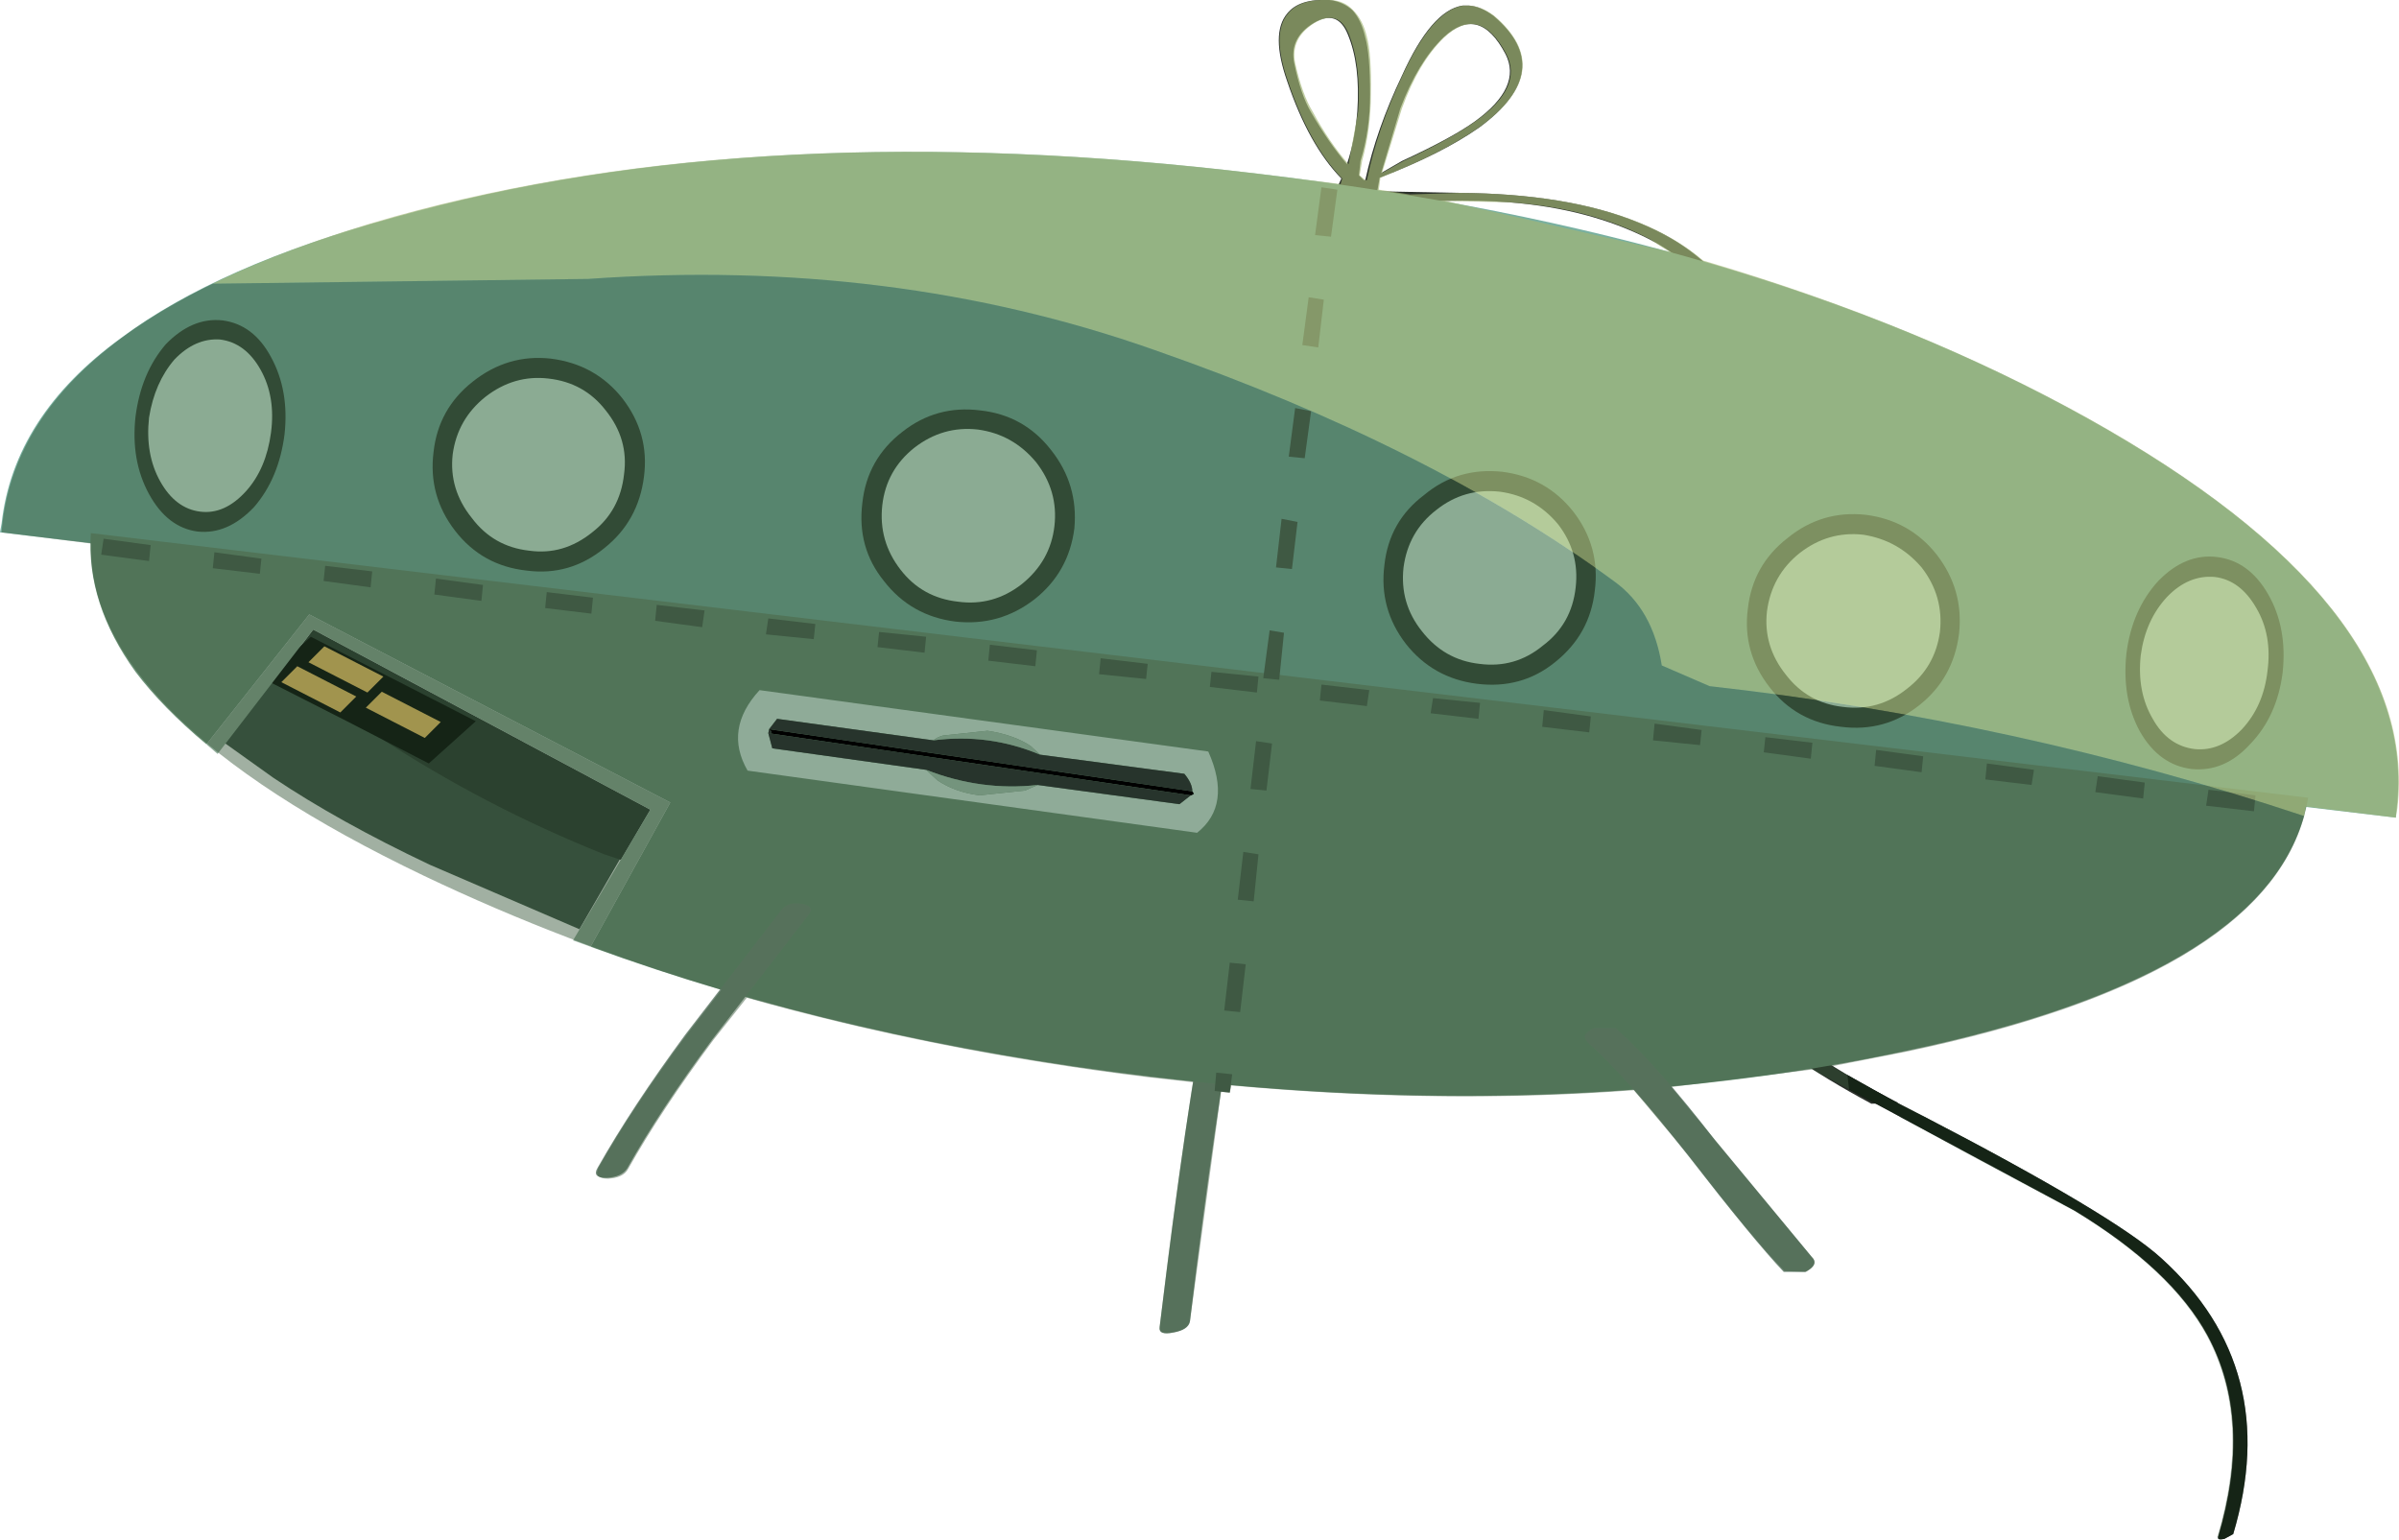 <?xml version="1.0" encoding="UTF-8" standalone="no"?>
<svg xmlns:xlink="http://www.w3.org/1999/xlink" height="96.6px" width="150.5px" xmlns="http://www.w3.org/2000/svg">
  <g transform="matrix(1.0, 0.0, 0.0, 1.0, 57.25, 41.05)">
    <path d="M46.7 9.1 L47.35 9.1 Q47.25 11.95 47.85 14.2 49.1 18.65 52.8 22.15 L53.15 22.45 Q56.25 25.25 61.55 28.0 L61.85 28.15 60.15 28.2 Q54.4 25.1 51.55 22.2 L51.15 21.85 Q46.2 16.65 46.7 9.1" fill="#2b312b" fill-rule="evenodd" stroke="none"/>
    <path d="M66.4 30.55 L66.4 31.45 61.9 29.0 63.35 28.95 66.4 30.55" fill="#2f5132" fill-opacity="0.451" fill-rule="evenodd" stroke="none"/>
    <path d="M66.4 30.55 Q75.7 35.55 78.3 37.9 85.9 44.8 82.8 55.2 L82.25 55.5 81.85 55.4 Q84.05 48.05 81.2 42.75 78.95 38.6 72.85 34.9 L66.4 31.45 66.4 30.55" fill="#2f5132" fill-opacity="0.451" fill-rule="evenodd" stroke="none"/>
    <path d="M63.35 28.95 Q75.4 35.2 78.35 37.9 85.95 44.8 82.85 55.2 L82.3 55.5 Q81.85 55.6 81.9 55.4 84.1 48.05 81.25 42.75 79.0 38.6 72.9 34.9 L58.75 27.3 58.65 26.4 61.6 28.05 63.35 28.95" fill="#000000" fill-rule="evenodd" stroke="none"/>
    <path d="M35.3 -33.45 Q38.25 -35.6 37.2 -37.65 35.55 -40.8 33.3 -38.7 31.7 -37.15 30.6 -34.25 L29.4 -30.2 30.7 -30.95 Q33.85 -32.4 35.3 -33.45 M27.3 -38.9 Q26.65 -40.5 25.15 -39.6 23.6 -38.65 23.95 -37.05 24.35 -35.1 25.0 -34.0 26.1 -32.1 27.25 -30.75 27.75 -32.25 27.9 -34.05 28.1 -37.0 27.3 -38.9 M34.5 -40.7 L34.9 -40.7 Q35.65 -40.65 36.45 -40.05 40.45 -36.65 35.55 -33.05 33.2 -31.4 29.3 -29.9 L29.15 -29.05 34.25 -28.95 Q41.1 -28.9 45.5 -27.1 51.6 -24.65 52.75 -19.15 53.9 -13.55 49.95 -2.45 47.6 4.25 47.35 9.1 L46.7 9.1 46.9 7.35 Q47.3 4.35 48.75 -0.35 L51.15 -8.05 Q52.7 -13.65 51.85 -18.15 50.85 -23.7 46.2 -26.05 42.45 -27.95 37.5 -28.35 33.8 -28.65 28.45 -28.15 28.15 -28.15 28.15 -28.3 L28.35 -29.25 28.25 -29.25 27.65 -29.15 27.55 -29.25 26.8 -29.1 Q26.55 -29.05 26.6 -29.2 L26.9 -29.85 Q24.85 -31.95 23.5 -35.95 22.45 -38.95 23.5 -40.2 24.25 -41.15 26.15 -41.05 27.0 -40.95 27.6 -40.4 28.15 -39.8 28.4 -38.7 28.7 -37.65 28.7 -35.15 28.7 -32.9 28.1 -30.95 L28.0 -30.05 28.3 -29.75 28.4 -29.75 Q29.1 -32.95 30.7 -36.3 32.55 -40.4 34.5 -40.7" fill="#2b312b" fill-rule="evenodd" stroke="none"/>
    <path d="M-14.85 -26.75 L-14.5 -27.7 -13.45 -28.1 -12.35 -27.8 Q-11.85 -27.45 -11.85 -26.9 -11.8 -26.35 -12.25 -25.95 -12.7 -25.55 -13.35 -25.5 -13.95 -25.5 -14.4 -25.85 -14.8 -26.2 -14.85 -26.75" fill="#324b35" fill-rule="evenodd" stroke="none"/>
    <path d="M-40.1 7.75 L-43.25 5.5 -38.8 -0.15 -33.2 4.4 Q-26.5 8.85 -19.0 11.8 L-17.95 12.15 -20.9 17.25 -30.3 13.2 Q-36.0 10.5 -40.1 7.75" fill="#3d5145" fill-rule="evenodd" stroke="none"/>
    <path d="M-37.6 -1.55 L-16.45 9.75 -18.3 12.9 -19.35 12.55 Q-26.85 9.55 -33.55 5.15 -36.55 3.1 -39.2 0.55 L-37.6 -1.55" fill="#28352e" fill-rule="evenodd" stroke="none"/>
    <path d="M-37.75 -1.1 L-27.4 4.2 -30.35 6.85 Q-35.45 4.2 -40.7 1.55 L-37.75 -1.1" fill="#000000" fill-rule="evenodd" stroke="none"/>
    <path d="M-36.9 -0.5 L-33.2 1.4 -34.2 2.4 -37.9 0.5 -36.9 -0.5" fill="#ffcc66" fill-rule="evenodd" stroke="none"/>
    <path d="M-38.6 0.75 L-34.9 2.65 -35.9 3.65 -39.6 1.75 -38.6 0.75" fill="#ffcc66" fill-rule="evenodd" stroke="none"/>
    <path d="M-33.3 2.35 L-29.6 4.25 -30.6 5.25 -34.3 3.35 -33.3 2.35" fill="#ffcc66" fill-rule="evenodd" stroke="none"/>
    <path d="M20.45 20.95 Q19.0 28.6 17.4 41.85 17.3 42.4 16.35 42.55 15.4 42.75 15.5 42.2 17.2 28.25 18.55 21.3 18.6 20.8 19.6 20.6 20.55 20.45 20.45 20.95" fill="#778d7e" fill-rule="evenodd" stroke="none"/>
    <path d="M21.65 -30.15 Q52.8 -26.45 73.7 -14.8 94.6 -3.15 93.1 9.7 L93.05 10.25 -57.25 -7.65 -57.15 -8.2 Q-56.4 -14.95 -49.65 -19.85 -43.55 -24.4 -32.55 -27.4 -9.5 -33.9 21.65 -30.15" fill="#79b0a0" fill-rule="evenodd" stroke="none"/>
    <path d="M-44.3 5.65 Q-47.05 3.35 -48.75 1.1 -51.85 -3.2 -51.55 -7.6 L87.55 9.0 Q85.7 20.0 62.25 24.9 40.45 29.55 14.9 26.5 -4.2 24.2 -20.2 18.35 L-15.2 9.3 -37.85 -2.5 -44.3 5.65" fill="#6d9278" fill-rule="evenodd" stroke="none"/>
    <path d="M-20.2 18.35 L-21.3 17.95 -16.45 9.75 -37.6 -1.55 -43.6 6.25 -44.3 5.65 -37.85 -2.5 -15.2 9.3 -20.2 18.35" fill="#8fab98" fill-rule="evenodd" stroke="none"/>
    <path d="M-6.6 16.45 L-12.55 24.15 Q-15.85 28.6 -17.9 32.25 -18.25 32.8 -19.2 32.85 -20.15 32.85 -19.75 32.2 -17.6 28.4 -14.25 23.85 L-8.2 16.0 Q-7.8 15.5 -6.95 15.65 -6.05 15.8 -6.6 16.45" fill="#778d7e" fill-rule="evenodd" stroke="none"/>
    <path d="M44.1 23.45 Q46.7 25.75 50.35 30.5 L56.4 37.8 Q56.9 38.3 56.0 38.75 L54.65 38.75 Q52.8 36.8 48.65 31.45 44.95 26.7 42.35 24.35 41.85 23.85 42.75 23.45 L44.1 23.45" fill="#778d7e" fill-rule="evenodd" stroke="none"/>
    <path d="M19.05 26.25 L20.05 26.35 19.9 27.5 18.95 27.4 19.05 26.25 M20.9 19.45 L20.55 22.45 19.55 22.35 19.9 19.35 20.9 19.45 M21.7 12.55 L21.4 15.5 20.4 15.4 20.75 12.4 21.7 12.55 M22.55 5.6 L22.2 8.55 21.2 8.45 21.55 5.45 22.55 5.6 M23.15 -8.5 L24.15 -8.3 23.8 -5.35 22.8 -5.45 23.15 -8.5 M22.4 -1.5 L23.3 -1.35 23.0 1.6 22.0 1.5 22.4 -1.5 M24.0 -15.45 L25.0 -15.25 24.6 -12.3 23.6 -12.4 24.0 -15.45 M24.85 -22.4 L25.8 -22.25 25.45 -19.25 24.45 -19.4 24.85 -22.4 M25.65 -29.3 L26.65 -29.15 26.25 -26.2 25.25 -26.3 25.65 -29.3" fill="#4c6052" fill-rule="evenodd" stroke="none"/>
    <path d="M14.75 0.6 L14.65 1.55 11.7 1.25 11.8 0.25 14.75 0.6 M25.65 1.9 L28.65 2.25 28.5 3.25 25.55 2.9 25.65 1.9 M21.7 1.4 L21.6 2.4 18.65 2.05 18.75 1.1 21.7 1.4 M35.6 3.05 L35.5 4.05 32.5 3.7 32.65 2.75 35.6 3.05 M49.4 5.7 L46.45 5.4 46.55 4.35 49.5 4.75 49.4 5.7 M42.55 3.9 L42.45 4.9 39.5 4.55 39.6 3.5 42.55 3.9 M56.35 6.55 L53.4 6.15 53.5 5.2 56.45 5.55 56.35 6.55 M63.4 6.4 L63.3 7.4 60.35 7.0 60.45 6.0 63.4 6.4 M70.35 7.25 L70.2 8.2 67.3 7.85 67.4 6.85 70.35 7.25 M74.2 8.65 L74.35 7.65 77.3 8.05 77.2 9.05 74.2 8.65 M84.25 8.85 L84.15 9.85 81.15 9.5 81.3 8.5 84.25 8.85 M-9.2 -1.25 L-9.05 -2.25 -6.1 -1.9 -6.2 -0.95 -9.2 -1.25 M-16.15 -2.1 L-16.05 -3.1 -13.05 -2.75 -13.2 -1.7 -16.15 -2.1 M-26.95 -4.35 L-27.05 -3.35 -30.0 -3.75 -29.9 -4.75 -26.95 -4.35 M-23.05 -2.9 L-22.95 -3.9 -20.05 -3.55 -20.15 -2.55 -23.05 -2.9 M-34.0 -4.2 L-36.95 -4.6 -36.85 -5.55 -33.9 -5.2 -34.0 -4.2 M-43.8 -6.4 L-40.85 -6.0 -40.95 -5.05 -43.9 -5.4 -43.8 -6.4 M-50.75 -7.25 L-47.8 -6.85 -47.9 -5.85 -50.9 -6.25 -50.75 -7.25 M0.85 -1.1 L0.75 -0.1 -2.2 -0.45 -2.1 -1.4 0.85 -1.1 M4.75 0.4 L4.85 -0.6 7.8 -0.25 7.7 0.75 4.75 0.4" fill="#4c6052" fill-rule="evenodd" stroke="none"/>
    <path d="M-47.9 -10.05 Q-49.05 -12.15 -48.75 -14.9 -48.4 -17.65 -46.85 -19.45 -45.2 -21.15 -43.3 -20.95 -41.35 -20.7 -40.25 -18.65 -39.1 -16.55 -39.4 -13.8 -39.75 -11.05 -41.3 -9.25 -42.95 -7.5 -44.85 -7.7 -46.75 -7.95 -47.9 -10.05" fill="#35473a" fill-rule="evenodd" stroke="none"/>
    <path d="M-47.2 -10.85 Q-48.15 -12.55 -47.9 -14.85 -47.55 -17.05 -46.3 -18.5 -45.0 -19.85 -43.45 -19.75 -41.85 -19.55 -40.9 -17.85 -39.95 -16.15 -40.25 -13.9 -40.55 -11.65 -41.8 -10.25 -43.15 -8.75 -44.7 -8.95 -46.25 -9.15 -47.2 -10.85" fill="#d7f6e3" fill-rule="evenodd" stroke="none"/>
    <path d="M-19.35 -6.65 Q-21.5 -4.9 -24.2 -5.25 -27.0 -5.55 -28.7 -7.75 -30.4 -9.95 -30.05 -12.7 -29.75 -15.4 -27.6 -17.1 -25.4 -18.85 -22.7 -18.55 -19.9 -18.2 -18.2 -16.05 -16.5 -13.85 -16.85 -11.15 -17.2 -8.35 -19.35 -6.65" fill="#35473a" fill-rule="evenodd" stroke="none"/>
    <path d="M-20.1 -7.65 Q-21.9 -6.2 -24.05 -6.5 -26.3 -6.75 -27.65 -8.55 -29.1 -10.35 -28.85 -12.55 -28.55 -14.75 -26.8 -16.15 -25.0 -17.55 -22.85 -17.3 -20.6 -17.05 -19.25 -15.3 -17.8 -13.5 -18.1 -11.3 -18.35 -9.0 -20.1 -7.65" fill="#d7f6e3" fill-rule="evenodd" stroke="none"/>
    <path d="M10.15 -7.9 Q9.8 -5.15 7.65 -3.45 5.45 -1.75 2.7 -2.05 -0.1 -2.4 -1.8 -4.6 -3.5 -6.7 -3.15 -9.5 -2.85 -12.25 -0.65 -13.95 1.5 -15.65 4.25 -15.3 7.0 -15.0 8.7 -12.8 10.4 -10.65 10.15 -7.9" fill="#35473a" fill-rule="evenodd" stroke="none"/>
    <path d="M2.85 -3.3 Q0.6 -3.55 -0.75 -5.3 -2.15 -7.1 -1.9 -9.35 -1.65 -11.55 0.1 -12.95 1.9 -14.35 4.1 -14.1 6.3 -13.8 7.75 -12.05 9.15 -10.25 8.9 -8.05 8.65 -5.85 6.85 -4.4 5.05 -3.0 2.85 -3.3" fill="#d7f6e3" fill-rule="evenodd" stroke="none"/>
    <path d="M32.1 -10.0 Q34.2 -11.75 37.0 -11.45 39.75 -11.1 41.45 -8.95 43.15 -6.75 42.8 -4.0 42.5 -1.25 40.3 0.5 38.2 2.2 35.4 1.85 32.65 1.5 30.95 -0.65 29.25 -2.85 29.6 -5.6 29.9 -8.35 32.1 -10.0" fill="#35473a" fill-rule="evenodd" stroke="none"/>
    <path d="M32.85 -9.05 Q34.6 -10.45 36.85 -10.2 39.05 -9.9 40.5 -8.15 41.85 -6.4 41.6 -4.2 41.35 -1.9 39.55 -0.55 37.8 0.9 35.55 0.6 33.35 0.35 31.95 -1.45 30.55 -3.2 30.8 -5.45 31.1 -7.7 32.85 -9.05" fill="#d7f6e3" fill-rule="evenodd" stroke="none"/>
    <path d="M59.8 -8.75 Q62.55 -8.4 64.25 -6.25 65.95 -4.05 65.65 -1.3 65.3 1.5 63.15 3.2 61.0 4.9 58.25 4.55 55.45 4.25 53.75 2.05 52.05 -0.15 52.4 -2.85 52.7 -5.6 54.9 -7.3 57.05 -9.05 59.8 -8.75" fill="#35473a" fill-rule="evenodd" stroke="none"/>
    <path d="M59.65 -7.5 Q61.85 -7.15 63.3 -5.45 64.7 -3.65 64.45 -1.4 64.15 0.8 62.4 2.15 60.6 3.6 58.35 3.3 56.15 3.05 54.8 1.3 53.35 -0.5 53.6 -2.7 53.9 -4.95 55.65 -6.35 57.45 -7.75 59.65 -7.5" fill="#d7f6e3" fill-rule="evenodd" stroke="none"/>
    <path d="M85.05 -3.75 Q86.25 -1.65 85.95 1.15 85.6 3.9 83.9 5.65 82.3 7.4 80.25 7.2 78.2 6.95 77.0 4.85 75.85 2.75 76.15 -0.05 76.5 -2.8 78.15 -4.6 79.85 -6.35 81.85 -6.1 83.85 -5.85 85.05 -3.75" fill="#35473a" fill-rule="evenodd" stroke="none"/>
    <path d="M81.7 -4.85 Q83.3 -4.65 84.3 -2.9 85.3 -1.2 85.0 1.05 84.75 3.25 83.4 4.7 82.05 6.1 80.45 5.95 78.75 5.75 77.8 4.05 76.8 2.35 77.05 0.05 77.35 -2.15 78.7 -3.6 80.05 -5.0 81.7 -4.85" fill="#d7f6e3" fill-rule="evenodd" stroke="none"/>
    <path d="M-43.9 -23.25 Q-39.1 -25.6 -32.55 -27.45 -9.45 -33.9 21.7 -30.15 L26.85 -29.5 26.95 -29.85 Q24.9 -31.95 23.55 -35.95 22.5 -38.95 23.55 -40.2 24.3 -41.15 26.25 -41.05 27.1 -41.0 27.65 -40.4 28.25 -39.8 28.5 -38.75 28.8 -37.65 28.75 -35.15 28.75 -32.95 28.2 -30.95 L28.05 -30.05 28.4 -29.75 28.5 -29.75 Q29.15 -32.95 30.75 -36.35 32.6 -40.4 34.55 -40.7 L34.95 -40.7 Q35.7 -40.65 36.5 -40.05 40.45 -36.65 35.6 -33.1 33.25 -31.45 29.35 -29.9 L29.25 -29.15 31.2 -28.85 34.3 -28.95 Q41.1 -28.9 45.55 -27.1 47.9 -26.15 49.6 -24.7 63.05 -20.75 73.75 -14.8 94.6 -3.15 93.15 9.65 L93.05 10.25 87.4 9.55 87.3 10.15 Q69.25 4.15 50.0 2.0 L47.0 0.7 Q46.45 -2.8 44.05 -4.55 32.5 -13.05 15.15 -19.1 -1.3 -24.9 -20.35 -23.55 L-43.9 -23.25 M47.5 -25.25 Q46.9 -25.6 46.25 -26.05 42.5 -28.0 37.55 -28.35 L33.4 -28.45 47.5 -25.25 M27.35 -30.75 L27.95 -34.05 Q28.15 -37.0 27.35 -38.95 26.7 -40.5 25.2 -39.6 23.7 -38.65 24.0 -37.1 24.45 -35.1 25.1 -34.05 26.15 -32.1 27.35 -30.75 M29.45 -30.2 L30.8 -30.95 Q33.9 -32.4 35.4 -33.5 38.3 -35.6 37.25 -37.65 35.6 -40.8 33.35 -38.7 31.75 -37.15 30.7 -34.25 L29.45 -30.2" fill="#a2b575" fill-opacity="0.663" fill-rule="evenodd" stroke="none"/>
    <path d="M-43.9 -23.25 L-20.35 -23.55 Q-1.3 -24.9 15.15 -19.1 32.5 -13.05 44.05 -4.55 46.45 -2.8 47.0 0.7 L50.0 2.0 Q69.25 4.15 87.3 10.15 84.5 20.3 62.25 24.95 L57.65 25.85 61.6 28.05 63.35 28.95 Q75.4 35.2 78.35 37.9 85.95 44.8 82.85 55.2 L82.3 55.5 Q81.85 55.6 81.9 55.4 84.1 48.05 81.25 42.75 79.0 38.6 72.9 34.9 L56.45 26.05 47.6 27.15 56.4 37.8 Q56.9 38.25 56.05 38.75 L54.7 38.7 Q52.8 36.8 48.65 31.4 L45.25 27.35 Q33.2 28.25 20.0 27.05 L19.9 27.5 19.35 27.45 17.4 41.85 Q17.3 42.35 16.4 42.55 15.45 42.75 15.5 42.2 16.6 33.0 17.6 26.85 L14.9 26.55 Q1.45 24.9 -10.4 21.55 L-12.5 24.2 Q-15.8 28.65 -17.85 32.3 -18.15 32.85 -19.1 32.9 -20.05 32.9 -19.7 32.2 -17.55 28.4 -14.2 23.9 L-12.0 21.05 Q-21.85 18.1 -30.65 13.9 -51.75 3.8 -51.55 -6.95 L-57.15 -7.65 -57.1 -8.2 Q-56.05 -17.35 -43.9 -23.25" fill="#2f5132" fill-opacity="0.451" fill-rule="evenodd" stroke="none"/>
    <path d="M17.55 8.6 L17.6 8.65 17.65 8.75 17.6 8.8 17.5 8.85 17.45 8.85 -9.05 4.95 -8.85 4.95 -8.85 4.85 -9.0 4.7 17.55 8.6" fill="#000000" fill-rule="evenodd" stroke="none"/>
    <path d="M17.45 8.85 L17.5 8.85 17.6 8.8 17.65 8.75 17.6 8.65 17.55 8.6 Q17.55 8.1 17.05 7.5 L8.0 6.3 7.4 5.75 Q6.35 5.05 4.7 4.8 L1.9 5.1 Q1.55 5.2 1.3 5.4 L-8.5 4.05 -9.0 4.7 -9.05 4.95 -8.8 5.9 0.85 7.25 1.55 7.9 Q2.65 8.65 4.2 8.85 L7.05 8.55 7.85 8.2 16.7 9.4 16.75 9.4 17.45 8.85 M17.85 11.2 L-10.35 7.3 Q-11.85 4.7 -9.6 2.25 L18.55 6.1 Q20.05 9.45 17.85 11.2" fill="#8fab98" fill-rule="evenodd" stroke="none"/>
    <path d="M17.55 8.6 L-9.0 4.7 -8.85 4.85 -8.85 4.95 -9.05 4.95 17.45 8.85 16.75 9.4 16.7 9.4 7.85 8.2 Q4.3 8.6 0.85 7.25 L-8.8 5.9 -9.05 4.95 -9.0 4.7 -8.5 4.05 1.3 5.4 Q4.8 4.95 8.0 6.3 L17.05 7.5 Q17.55 8.1 17.55 8.6" fill="#27342c" fill-rule="evenodd" stroke="none"/>
    <path d="M7.85 8.2 L7.05 8.55 4.2 8.85 Q2.65 8.65 1.55 7.9 L0.85 7.25 Q4.3 8.6 7.85 8.2 M1.3 5.4 Q1.55 5.2 1.9 5.1 L4.7 4.8 Q6.35 5.05 7.4 5.75 L8.0 6.3 Q4.8 4.95 1.3 5.4" fill="#74947d" fill-rule="evenodd" stroke="none"/>
  </g>
</svg>
